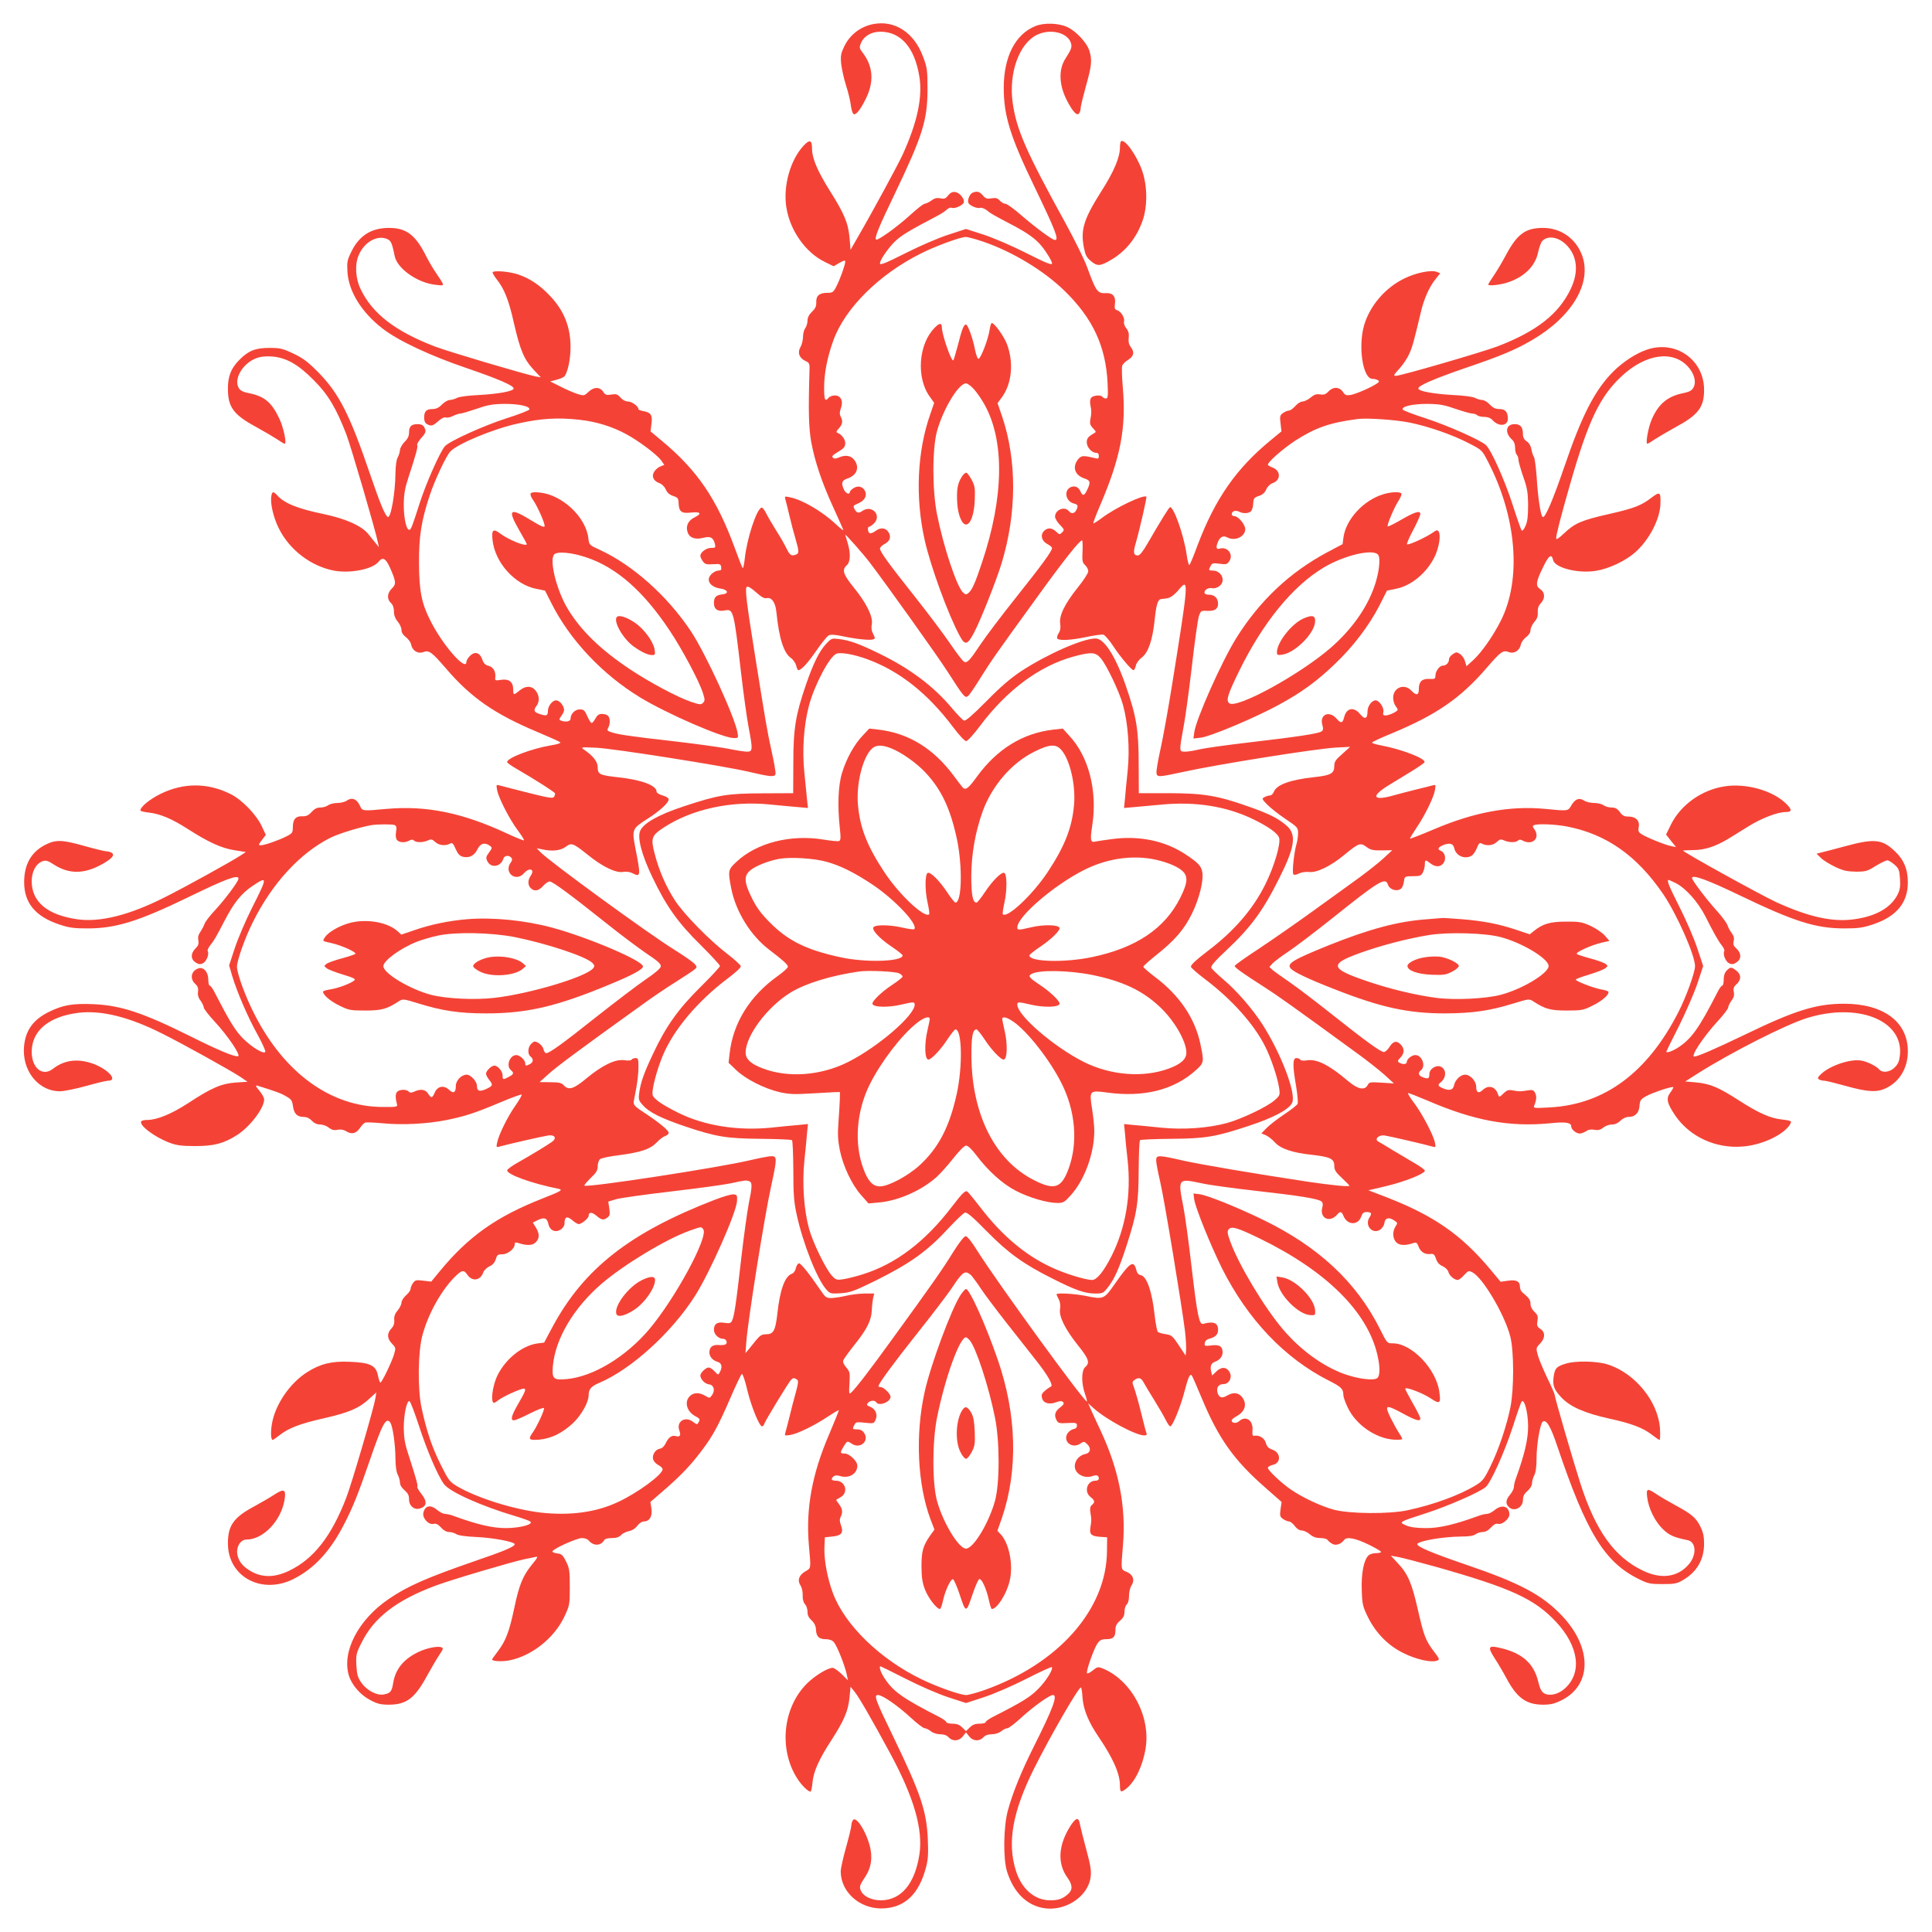 <?xml version="1.0" standalone="no"?>
<!DOCTYPE svg PUBLIC "-//W3C//DTD SVG 20010904//EN"
 "http://www.w3.org/TR/2001/REC-SVG-20010904/DTD/svg10.dtd">
<svg version="1.0" xmlns="http://www.w3.org/2000/svg"
 width="1280pt" height="1280pt" viewBox="0 0 1280 1280"
 preserveAspectRatio="xMidYMid meet">
<g transform="translate(0,1280) scale(0.1,-0.1)"
fill="#f44336" stroke="none">
<path d="M5783 12640 c-83 -17 -152 -70 -189 -146 -23 -48 -26 -63 -21 -117 4
-34 18 -98 32 -142 14 -44 28 -101 31 -126 3 -26 10 -52 15 -60 13 -21 45 15
85 96 56 113 49 213 -19 304 -24 31 -25 36 -13 65 19 47 69 76 130 76 135 -1
226 -106 257 -297 22 -137 -13 -302 -110 -516 -30 -66 -205 -389 -300 -552
l-46 -80 -6 75 c-9 102 -35 164 -131 316 -80 127 -118 215 -118 277 0 60 -15
65 -55 23 -89 -95 -138 -268 -115 -411 24 -152 127 -298 254 -360 l59 -29 38
22 c29 17 39 19 39 9 0 -21 -34 -117 -59 -165 -19 -38 -25 -42 -59 -42 -53 0
-76 -19 -74 -62 1 -27 -6 -42 -28 -63 -20 -19 -30 -39 -30 -59 0 -17 -7 -40
-15 -50 -8 -11 -15 -37 -15 -59 0 -21 -8 -52 -17 -67 -21 -36 -8 -72 34 -92
26 -12 28 -17 26 -68 -8 -261 -5 -371 11 -465 24 -131 70 -269 146 -435 34
-74 64 -142 67 -150 3 -8 -18 8 -48 36 -90 85 -224 164 -308 180 -32 7 -34 6
-27 -17 4 -13 16 -62 27 -109 11 -47 29 -115 40 -152 23 -80 24 -94 3 -102
-31 -12 -40 -6 -63 40 -12 26 -44 81 -71 123 -26 42 -56 93 -66 114 -10 20
-23 36 -28 34 -34 -9 -98 -207 -112 -340 -4 -38 -10 -64 -14 -60 -4 4 -28 67
-54 138 -118 320 -246 508 -477 701 l-79 66 6 49 c8 58 -3 76 -52 85 -19 3
-34 9 -34 13 0 19 -44 51 -69 51 -17 0 -36 10 -50 26 -20 23 -28 25 -61 20
-33 -5 -40 -3 -54 19 -22 33 -62 33 -98 -2 -26 -25 -29 -26 -70 -14 -24 8 -74
29 -113 49 l-70 35 42 11 c23 6 46 16 51 21 23 25 42 114 42 195 0 135 -44
244 -138 342 -65 68 -129 112 -207 139 -54 19 -158 29 -171 16 -3 -3 8 -23 24
-44 53 -66 82 -138 117 -294 41 -179 67 -241 131 -309 l47 -50 -34 6 c-72 14
-584 166 -667 198 -265 102 -416 219 -493 381 -34 70 -39 162 -13 223 34 84
117 134 182 111 32 -11 38 -23 57 -116 17 -83 152 -178 272 -190 63 -7 63 -13
3 77 -21 30 -50 80 -65 110 -72 144 -132 190 -248 190 -116 0 -196 -50 -248
-155 -29 -59 -31 -71 -27 -137 8 -130 95 -269 233 -375 104 -81 318 -181 560
-263 210 -72 312 -116 308 -135 -3 -17 -103 -35 -228 -42 -70 -3 -131 -11
-147 -19 -15 -8 -37 -14 -48 -14 -12 0 -35 -13 -52 -30 -20 -21 -39 -30 -62
-30 -41 0 -56 -15 -56 -57 0 -22 6 -36 19 -43 29 -15 37 -13 75 20 20 18 40
28 50 24 8 -3 30 1 47 10 18 9 40 16 49 16 9 0 56 14 106 31 74 26 105 32 184
33 97 1 174 -16 167 -37 -2 -6 -71 -33 -153 -59 -155 -50 -376 -151 -406 -184
-33 -37 -127 -250 -168 -379 -51 -159 -57 -175 -69 -175 -19 0 -36 77 -36 165
1 73 7 108 32 185 52 159 63 202 57 211 -3 5 8 25 25 45 34 38 36 46 21 75 -7
13 -21 19 -43 19 -42 0 -57 -15 -57 -56 0 -23 -9 -42 -30 -62 -16 -17 -30 -41
-30 -54 -1 -13 -7 -34 -15 -48 -9 -16 -14 -55 -15 -105 -1 -131 -31 -302 -51
-290 -19 12 -52 92 -119 289 -133 389 -203 528 -340 668 -69 70 -101 94 -165
125 -72 34 -88 38 -160 38 -93 0 -138 -18 -198 -78 -56 -56 -77 -108 -77 -192
0 -125 38 -174 196 -259 49 -27 108 -62 131 -77 23 -16 45 -29 49 -29 15 0 -7
106 -34 164 -52 110 -98 150 -202 171 -41 8 -58 17 -69 36 -33 59 27 161 115
195 32 12 62 15 108 12 93 -8 172 -52 276 -158 94 -94 148 -185 215 -359 31
-82 193 -635 209 -716 l6 -30 -20 25 c-11 14 -34 42 -50 62 -45 55 -151 102
-295 132 -173 36 -261 71 -309 125 -25 27 -33 26 -38 -4 -9 -46 12 -140 48
-213 70 -144 214 -254 369 -283 106 -19 251 9 292 58 29 36 49 25 79 -43 38
-87 40 -105 10 -133 -31 -30 -34 -71 -6 -96 13 -12 20 -31 20 -56 0 -25 8 -47
25 -67 14 -17 25 -41 25 -56 0 -16 10 -33 29 -47 16 -12 32 -34 35 -50 8 -40
45 -63 81 -49 37 14 55 1 149 -108 166 -194 322 -302 605 -421 79 -33 148 -64
153 -69 5 -5 -20 -14 -61 -20 -130 -22 -291 -83 -291 -111 0 -5 28 -25 63 -45
121 -70 251 -153 254 -162 1 -5 -1 -15 -6 -23 -8 -12 -35 -8 -173 27 -90 23
-174 44 -187 48 -23 7 -24 5 -18 -28 8 -51 83 -197 138 -270 26 -35 44 -64 40
-66 -4 -1 -54 19 -112 46 -294 137 -532 186 -796 163 -168 -15 -161 -16 -180
24 -20 42 -52 54 -85 31 -12 -9 -41 -16 -63 -16 -23 0 -50 -7 -61 -15 -10 -8
-34 -15 -51 -15 -24 0 -40 -9 -59 -30 -21 -23 -35 -29 -62 -28 -43 2 -62 -21
-62 -74 0 -34 -4 -40 -42 -59 -53 -27 -145 -59 -170 -59 -17 0 -17 3 7 34 l26
35 -26 56 c-38 80 -133 178 -209 215 -151 75 -311 75 -463 0 -71 -35 -133 -86
-133 -109 0 -5 24 -11 52 -14 77 -8 154 -40 260 -108 139 -89 226 -129 312
-142 l75 -12 -34 -22 c-62 -41 -377 -215 -506 -279 -231 -117 -425 -165 -573
-145 -201 28 -306 115 -306 253 0 64 29 117 72 132 22 8 35 4 75 -22 100 -64
199 -64 317 1 68 38 89 62 66 77 -8 5 -24 10 -36 10 -11 0 -76 16 -144 35
-149 42 -189 43 -258 9 -94 -47 -142 -130 -142 -248 0 -138 74 -228 233 -281
66 -22 97 -26 188 -26 187 0 339 48 669 208 246 120 330 151 330 122 0 -19
-90 -139 -156 -210 -34 -36 -65 -77 -69 -90 -4 -13 -17 -37 -27 -52 -14 -20
-18 -37 -14 -57 4 -23 0 -35 -19 -54 -33 -33 -32 -71 0 -92 20 -13 31 -15 49
-6 24 11 44 62 32 81 -3 5 4 21 16 37 26 32 37 51 97 166 61 118 111 179 182
227 103 69 103 63 1 -139 -43 -85 -95 -207 -116 -270 l-38 -116 21 -72 c32
-105 101 -267 166 -384 31 -56 54 -108 53 -115 -5 -22 -87 26 -148 87 -52 52
-90 115 -188 305 -12 25 -27 45 -32 45 -6 0 -10 18 -10 40 0 49 -30 84 -63 75
-50 -15 -62 -68 -24 -103 18 -17 22 -30 19 -53 -3 -21 2 -40 17 -59 11 -16 21
-36 21 -45 0 -8 32 -50 72 -93 90 -97 176 -226 155 -230 -23 -5 -133 41 -311
130 -317 158 -464 207 -646 215 -138 6 -204 -5 -300 -53 -110 -55 -161 -136
-162 -256 0 -148 106 -268 238 -268 28 0 106 16 174 35 68 19 134 35 146 35
67 0 4 73 -95 111 -102 38 -193 28 -270 -32 -69 -54 -141 4 -141 113 1 140
113 233 310 258 151 18 334 -27 551 -136 135 -67 454 -244 522 -289 l47 -32
-78 -5 c-95 -7 -161 -35 -316 -137 -111 -72 -206 -111 -271 -111 -19 0 -36 -4
-39 -9 -17 -26 90 -106 190 -143 47 -17 81 -21 169 -21 123 0 188 17 277 74
85 55 178 177 178 235 0 11 -14 37 -32 58 -25 30 -27 37 -12 33 122 -38 155
-50 189 -70 35 -20 41 -28 46 -66 7 -50 28 -71 72 -71 19 0 38 -9 53 -25 15
-16 34 -25 54 -25 18 0 44 -9 58 -21 20 -15 35 -19 59 -14 22 4 41 0 57 -10
35 -23 67 -15 91 22 11 17 27 33 36 36 9 2 61 0 115 -5 130 -13 297 -4 425 22
125 26 181 44 355 117 74 31 137 54 140 51 3 -3 -15 -35 -40 -71 -52 -73 -112
-195 -122 -246 -7 -32 -6 -34 17 -27 49 14 285 68 320 73 45 7 60 -18 26 -42
-32 -23 -141 -89 -224 -136 -40 -22 -73 -46 -73 -53 0 -28 165 -87 339 -122
34 -7 20 -15 -104 -64 -306 -120 -492 -252 -682 -483 l-56 -68 -52 6 c-47 6
-54 5 -69 -16 -9 -13 -16 -30 -16 -39 0 -9 -13 -27 -30 -42 -16 -14 -30 -36
-30 -48 0 -12 -12 -36 -26 -53 -18 -21 -24 -39 -22 -63 2 -23 -4 -40 -20 -57
-29 -31 -28 -65 5 -99 25 -26 26 -29 14 -70 -16 -53 -81 -188 -91 -188 -3 0
-11 21 -16 47 -13 67 -52 86 -191 91 -115 5 -192 -14 -278 -69 -116 -73 -214
-218 -234 -346 -9 -56 -6 -103 6 -103 3 0 22 14 43 30 62 49 138 78 298 114
166 38 231 66 299 129 l46 42 -6 -40 c-11 -66 -156 -563 -193 -658 -98 -255
-216 -406 -379 -484 -95 -45 -176 -46 -251 -4 -53 31 -79 61 -90 105 -13 52
17 106 59 106 112 0 232 127 253 268 10 65 -5 71 -68 30 -29 -19 -86 -52 -126
-74 -144 -76 -182 -129 -182 -250 0 -219 221 -340 431 -237 139 69 246 184
338 363 60 116 94 202 172 428 82 239 107 285 134 248 17 -22 35 -149 35 -244
1 -48 6 -86 15 -102 8 -14 14 -37 15 -52 0 -17 11 -35 30 -51 23 -20 30 -34
30 -61 0 -43 35 -72 72 -60 47 14 50 47 8 99 -16 20 -28 41 -25 45 5 8 -8 54
-58 210 -25 75 -31 113 -32 180 0 88 20 183 38 177 6 -2 34 -76 63 -164 52
-160 122 -325 165 -385 36 -51 247 -146 474 -213 50 -15 94 -31 99 -36 20 -19
-67 -42 -159 -43 -88 -1 -192 23 -348 80 -20 8 -47 14 -58 14 -12 0 -34 11
-51 25 -45 38 -81 32 -93 -17 -9 -35 35 -83 68 -74 16 4 29 -3 49 -24 16 -19
37 -30 53 -30 14 0 36 -6 48 -14 14 -9 64 -16 132 -19 113 -5 255 -32 255 -48
0 -16 -72 -46 -271 -114 -309 -107 -440 -164 -561 -247 -203 -137 -314 -349
-267 -508 19 -63 78 -131 143 -164 47 -25 70 -30 124 -30 117 1 172 43 256
200 27 49 62 108 78 132 24 35 27 43 13 48 -24 10 -96 -4 -151 -30 -98 -46
-154 -113 -169 -206 -9 -56 -18 -68 -61 -76 -47 -9 -114 26 -150 78 -24 34
-29 53 -33 115 -3 69 -1 80 34 149 82 167 232 282 489 378 100 38 499 156 591
176 28 5 60 12 73 15 19 5 15 -4 -27 -55 -59 -74 -82 -132 -115 -289 -32 -151
-56 -213 -106 -279 -22 -29 -40 -54 -40 -56 0 -13 68 -16 117 -6 147 30 294
147 361 287 36 77 37 80 37 198 0 108 -2 125 -25 170 -21 43 -30 50 -57 53
-18 2 -33 8 -33 13 0 16 161 89 196 89 17 0 37 -7 44 -16 32 -38 80 -37 103 2
5 9 25 14 51 14 30 0 48 6 61 20 10 11 33 22 52 26 21 4 42 17 55 35 12 16 31
29 43 29 38 0 58 33 51 84 l-7 45 104 90 c105 92 170 161 244 261 68 91 103
157 178 329 39 91 75 166 80 168 6 2 22 -46 36 -107 27 -111 80 -240 98 -240
5 0 12 8 15 18 6 19 157 268 176 289 13 15 20 16 39 4 12 -8 11 -21 -7 -88
-12 -43 -31 -114 -41 -158 -11 -44 -23 -91 -27 -104 -7 -23 -6 -24 32 -18 49
8 163 64 251 123 36 24 68 43 70 41 2 -2 -27 -73 -63 -158 -114 -264 -156
-494 -135 -736 14 -159 16 -151 -24 -174 -42 -25 -54 -60 -31 -94 9 -13 15
-42 14 -64 -1 -26 5 -48 15 -59 10 -10 17 -33 17 -51 0 -22 8 -40 28 -57 18
-18 27 -37 28 -60 2 -46 19 -64 64 -64 24 0 43 -7 54 -19 20 -22 71 -148 85
-211 l9 -43 -42 42 c-23 22 -50 41 -59 41 -34 0 -117 -51 -171 -104 -160 -160
-188 -435 -64 -629 28 -44 71 -87 88 -87 4 0 10 27 13 60 6 72 43 155 126 282
83 129 110 192 119 279 l7 74 29 -36 c29 -37 109 -175 233 -404 158 -292 220
-506 194 -673 -30 -193 -121 -301 -254 -302 -60 0 -113 24 -131 59 -15 29 -12
39 26 96 35 52 47 110 37 174 -16 103 -96 238 -119 201 -5 -8 -10 -24 -10 -36
0 -11 -16 -76 -35 -144 -19 -68 -35 -139 -35 -158 0 -135 122 -246 269 -246
152 1 250 92 297 276 13 48 15 92 11 183 -8 186 -47 302 -227 675 -122 251
-132 280 -103 280 29 0 128 -68 216 -149 42 -39 84 -71 93 -71 9 0 27 -9 41
-20 15 -12 41 -20 63 -20 24 0 43 -7 55 -20 26 -29 69 -26 94 6 l21 27 21 -27
c25 -32 68 -35 94 -6 12 13 31 20 55 20 22 0 48 8 63 20 14 11 32 20 41 20 9
0 51 32 93 71 83 75 186 149 209 149 33 0 1 -87 -125 -338 -84 -167 -142 -310
-173 -425 -30 -107 -33 -321 -6 -407 42 -133 123 -217 233 -240 146 -30 305
72 321 206 5 40 -1 78 -29 180 -19 71 -38 146 -42 167 -8 50 -26 47 -63 -10
-80 -126 -88 -246 -22 -340 36 -49 38 -82 8 -110 -37 -33 -64 -43 -120 -43
-104 0 -190 75 -228 198 -58 186 -21 391 122 677 110 219 292 534 309 535 4 0
9 -31 11 -69 6 -78 40 -161 107 -259 97 -143 141 -244 141 -322 0 -45 7 -48
42 -20 59 46 110 153 128 267 35 215 -99 459 -292 532 -23 9 -32 6 -58 -16
-17 -14 -34 -22 -38 -19 -9 10 45 163 69 198 16 22 28 28 58 28 46 0 61 14 61
60 0 27 7 42 30 62 23 20 30 35 30 61 0 19 7 40 15 47 9 8 15 30 15 57 0 24 7
55 16 68 24 36 11 73 -31 91 -40 16 -39 8 -25 178 21 252 -26 494 -145 751
-21 44 -48 104 -62 134 l-24 54 38 -34 c82 -74 278 -179 334 -179 16 0 19 4
14 17 -4 10 -20 72 -36 138 -16 66 -37 138 -45 160 -14 36 -14 40 2 52 28 20
44 16 62 -18 9 -17 41 -70 71 -118 29 -47 63 -105 74 -128 12 -24 25 -43 30
-43 15 0 66 123 93 225 25 97 37 125 49 113 4 -3 33 -70 66 -149 111 -268 213
-412 422 -595 l108 -95 -7 -48 c-6 -43 -4 -50 17 -65 13 -9 31 -16 39 -16 9 0
26 -14 38 -30 14 -19 32 -30 47 -30 13 0 37 -11 53 -25 21 -18 42 -25 70 -25
24 0 44 -6 49 -14 4 -7 18 -18 31 -25 24 -13 57 -1 78 27 17 23 78 10 167 -34
42 -21 77 -41 77 -46 0 -4 -15 -8 -34 -8 -19 0 -42 -7 -50 -16 -31 -30 -48
-120 -44 -229 3 -94 6 -108 42 -181 52 -104 134 -188 236 -237 82 -41 181 -63
218 -50 22 8 22 9 -19 63 -54 72 -65 100 -105 274 -40 177 -66 238 -131 307
l-48 52 45 -8 c25 -4 140 -34 255 -66 497 -141 650 -211 794 -364 152 -163
175 -339 57 -443 -43 -38 -100 -51 -135 -31 -19 11 -28 30 -41 82 -28 112
-100 180 -231 214 -100 26 -108 17 -56 -64 24 -37 58 -95 76 -129 70 -132 131
-177 242 -178 52 0 77 6 122 28 205 100 207 349 5 562 -131 138 -280 217 -639
339 -219 75 -319 117 -319 134 0 21 169 50 291 51 50 0 82 5 95 15 10 8 32 15
47 15 18 0 38 11 55 30 20 21 33 28 49 24 25 -7 73 34 73 61 0 56 -49 71 -98
30 -17 -14 -39 -25 -51 -25 -11 0 -38 -6 -58 -14 -156 -57 -260 -81 -348 -80
-62 0 -102 6 -130 18 -50 22 -49 22 137 82 142 46 354 139 391 172 35 30 125
232 179 397 28 88 55 164 59 169 18 21 42 -69 43 -159 1 -88 -23 -190 -80
-348 -8 -20 -14 -47 -14 -58 0 -12 -11 -34 -25 -51 -29 -34 -32 -60 -9 -82 34
-35 94 -5 94 47 0 24 8 40 30 59 18 16 30 36 30 51 0 14 7 38 15 53 10 19 15
58 15 111 0 94 24 233 42 245 24 15 53 -36 97 -168 193 -571 312 -765 541
-877 58 -29 74 -32 155 -32 80 0 95 3 136 27 92 54 138 135 139 239 0 50 -6
77 -25 116 -29 58 -57 82 -170 143 -44 24 -99 56 -122 72 -60 40 -67 37 -60
-22 9 -75 53 -163 106 -213 43 -40 70 -52 162 -71 58 -12 61 -100 6 -162 -73
-84 -182 -98 -302 -40 -189 90 -313 263 -414 576 -47 146 -171 573 -171 589 0
6 -22 57 -50 114 -27 57 -55 124 -62 150 -12 45 -11 48 15 75 35 36 36 76 2
98 -21 14 -24 21 -19 53 5 30 1 40 -20 60 -16 15 -26 35 -26 53 0 26 -10 39
-54 76 -9 7 -16 23 -16 36 0 37 -23 49 -79 41 l-49 -7 -70 84 c-190 227 -373
354 -681 474 l-125 48 119 28 c122 29 255 82 255 102 0 6 -29 27 -63 47 -34
20 -100 59 -147 87 -47 29 -92 56 -100 60 -26 16 7 45 44 39 30 -4 266 -59
315 -73 23 -7 24 -5 18 25 -10 51 -84 191 -137 262 -27 35 -45 65 -41 67 4 1
61 -21 127 -49 310 -134 543 -177 813 -151 106 11 141 5 141 -22 0 -19 33 -46
56 -46 11 0 29 7 42 15 14 11 33 14 55 10 24 -5 39 -1 59 14 14 12 40 21 58
21 20 0 40 9 56 25 14 14 36 25 52 25 45 0 70 25 74 72 3 38 8 45 43 65 41 23
174 68 181 60 2 -2 -7 -18 -20 -36 -29 -39 -22 -70 33 -152 97 -141 269 -220
447 -205 119 9 253 69 305 134 10 13 17 28 14 32 -2 4 -29 10 -59 13 -77 8
-154 42 -286 127 -135 87 -190 110 -285 119 l-70 6 80 51 c221 140 581 323
723 368 337 106 639 -11 620 -239 -4 -44 -11 -62 -33 -85 -32 -34 -84 -41
-106 -14 -17 20 -76 50 -116 57 -70 14 -208 -32 -267 -88 -23 -21 -26 -29 -15
-36 8 -5 23 -9 35 -9 11 0 76 -16 144 -35 143 -40 206 -44 266 -14 90 43 144
134 144 244 0 195 -161 315 -423 315 -183 0 -325 -44 -657 -205 -198 -95 -313
-145 -335 -145 -26 0 59 129 154 233 39 42 71 84 71 93 0 8 10 28 21 44 16 20
20 37 16 58 -5 23 -1 35 19 52 31 30 31 63 -2 89 -33 26 -39 26 -64 1 -13 -13
-20 -33 -20 -60 0 -22 -4 -40 -10 -40 -5 0 -20 -20 -32 -45 -124 -242 -173
-310 -266 -369 -36 -22 -72 -34 -72 -23 0 2 37 78 83 168 45 90 100 217 122
281 l39 118 -39 117 c-21 65 -74 187 -117 272 -72 142 -87 181 -73 181 3 0 25
-10 48 -21 67 -35 147 -125 195 -219 56 -111 85 -163 111 -196 11 -14 18 -30
15 -35 -12 -19 8 -70 32 -81 18 -9 29 -7 49 6 33 22 33 60 0 91 -20 18 -24 29
-19 50 5 19 1 34 -13 53 -11 15 -24 39 -28 52 -4 14 -36 57 -70 95 -73 81
-165 203 -165 218 0 25 102 -12 310 -112 367 -177 510 -222 699 -222 90 0 122
4 188 26 157 52 233 143 233 279 0 89 -28 154 -92 212 -81 75 -134 79 -329 26
-63 -17 -130 -35 -149 -39 l-35 -9 28 -27 c15 -16 58 -42 95 -60 55 -26 80
-31 138 -32 64 0 76 3 131 38 34 20 68 37 77 37 9 0 30 -13 48 -29 28 -25 32
-35 36 -93 3 -51 0 -73 -16 -105 -45 -87 -142 -143 -285 -163 -143 -21 -302
14 -519 113 -102 47 -618 332 -618 342 0 1 30 2 68 3 76 0 148 24 233 75 30
19 92 57 139 86 85 52 188 91 240 91 43 0 44 15 5 54 -88 88 -266 139 -410
116 -151 -23 -291 -123 -355 -254 l-32 -65 33 -42 33 -41 -35 7 c-43 9 -167
60 -196 80 -18 12 -21 22 -16 46 8 41 -19 69 -67 69 -29 0 -41 6 -58 30 -17
23 -31 30 -55 30 -18 0 -42 7 -53 15 -10 8 -38 15 -62 15 -23 0 -54 7 -67 16
-32 21 -59 11 -84 -31 -23 -40 -20 -39 -176 -24 -232 22 -469 -22 -734 -135
-85 -36 -157 -64 -159 -62 -2 2 18 35 43 72 58 86 114 202 122 250 6 35 5 37
-18 30 -13 -4 -60 -15 -104 -26 -44 -11 -115 -29 -157 -41 -133 -37 -147 -5
-30 67 42 26 113 69 157 96 44 27 81 53 83 58 9 24 -149 85 -285 111 -35 6
-63 15 -63 19 0 4 57 31 128 60 299 124 460 235 634 438 92 106 106 116 144
102 35 -14 72 10 80 49 3 16 19 38 35 50 18 13 29 31 29 46 0 13 11 37 25 54
19 21 25 39 23 65 -1 25 4 42 20 59 30 32 29 72 -4 94 -32 21 -29 48 22 151
36 74 54 85 64 41 12 -51 164 -90 283 -71 85 13 197 66 261 123 93 82 165 222
167 323 2 77 -4 81 -59 39 -68 -52 -113 -70 -279 -108 -183 -41 -229 -61 -298
-126 -39 -37 -55 -47 -55 -35 0 23 30 141 90 350 122 427 198 587 343 723 160
149 340 175 441 63 42 -46 56 -102 35 -139 -11 -19 -28 -28 -69 -36 -102 -21
-162 -71 -206 -172 -24 -53 -43 -163 -30 -163 4 0 26 13 49 29 23 15 82 50
131 77 157 84 196 134 196 251 0 199 -187 331 -377 267 -73 -24 -160 -81 -225
-146 -121 -121 -208 -290 -323 -628 -78 -227 -129 -345 -144 -335 -14 8 -32
128 -40 262 -5 67 -13 128 -18 135 -6 7 -13 30 -17 51 -4 23 -16 43 -31 53
-17 11 -25 26 -25 46 0 48 -16 68 -55 68 -59 0 -68 -57 -17 -103 13 -12 20
-31 20 -54 0 -19 5 -40 11 -46 6 -6 11 -21 11 -32 0 -12 14 -61 31 -111 27
-76 32 -104 33 -189 0 -75 -4 -110 -17 -139 -10 -23 -21 -36 -26 -30 -4 5 -31
81 -59 169 -52 162 -143 366 -178 397 -39 34 -255 130 -400 177 -81 26 -149
52 -151 58 -7 21 70 38 167 37 79 -1 110 -7 184 -33 50 -17 99 -31 111 -31 11
0 26 -5 32 -11 6 -6 27 -11 46 -11 23 0 42 -7 54 -20 42 -47 103 -42 103 8 0
44 -17 64 -56 64 -27 0 -43 8 -64 30 -15 17 -38 30 -50 30 -11 0 -33 6 -48 14
-16 8 -77 16 -147 19 -125 7 -225 25 -228 42 -4 19 98 63 306 135 242 82 341
124 451 189 265 156 395 380 327 561 -42 111 -141 180 -258 180 -117 0 -171
-40 -247 -182 -21 -40 -56 -99 -77 -130 -22 -32 -39 -60 -39 -63 0 -11 68 -4
120 11 113 34 191 108 210 201 7 32 19 66 27 75 35 39 103 30 156 -20 77 -73
89 -181 33 -297 -79 -166 -227 -281 -485 -380 -104 -39 -640 -195 -673 -195
-18 0 -15 6 22 46 23 25 53 69 66 98 22 48 31 83 78 280 20 85 55 165 97 217
l31 39 -24 9 c-37 14 -137 -6 -214 -44 -125 -61 -225 -176 -265 -305 -43 -141
-11 -360 54 -360 12 0 28 -4 36 -9 11 -7 9 -12 -10 -24 -41 -27 -137 -68 -172
-74 -28 -4 -36 -1 -50 21 -23 34 -65 35 -96 2 -18 -19 -30 -23 -55 -19 -25 4
-39 -1 -63 -21 -17 -14 -41 -26 -53 -26 -12 0 -34 -13 -48 -30 -15 -16 -33
-30 -42 -30 -9 0 -26 -7 -39 -16 -21 -15 -23 -22 -17 -69 l6 -53 -68 -56
c-230 -188 -370 -388 -487 -696 -25 -69 -50 -129 -55 -133 -4 -5 -13 28 -19
74 -19 126 -84 310 -109 309 -7 -1 -56 -80 -150 -242 -30 -52 -51 -78 -63 -78
-29 0 -33 19 -15 79 29 102 75 305 71 310 -17 17 -205 -73 -294 -140 -29 -22
-55 -38 -57 -36 -3 2 18 57 46 122 134 314 172 509 149 777 -6 71 -8 136 -4
145 3 10 20 27 38 38 39 25 45 49 20 84 -14 18 -18 37 -15 63 3 27 -1 44 -16
63 -12 14 -18 34 -15 45 6 24 -19 66 -46 75 -16 5 -18 12 -14 44 6 47 -15 72
-61 69 -54 -3 -65 11 -122 168 -18 51 -84 185 -145 296 -260 472 -325 619
-350 799 -27 199 45 395 165 450 87 40 197 13 220 -53 10 -28 6 -42 -35 -106
-48 -74 -43 -179 13 -284 38 -72 65 -99 78 -78 6 8 10 24 10 36 0 11 16 76 35
145 38 134 41 171 23 231 -16 54 -87 130 -145 158 -59 28 -159 31 -216 6 -132
-55 -207 -204 -207 -409 0 -181 43 -322 200 -647 144 -299 168 -360 139 -360
-17 0 -128 82 -224 165 -47 41 -94 75 -104 75 -10 0 -26 9 -37 21 -15 16 -26
20 -55 15 -30 -5 -39 -2 -57 19 -22 26 -38 30 -67 19 -20 -8 -37 -48 -29 -68
7 -18 59 -40 78 -33 8 3 27 -4 42 -15 28 -23 44 -32 166 -96 107 -56 161 -95
201 -145 31 -38 67 -98 67 -112 0 -14 -37 1 -180 73 -85 43 -208 96 -272 117
l-118 38 -117 -38 c-65 -21 -188 -74 -273 -117 -143 -72 -180 -87 -180 -73 0
22 52 98 95 141 47 46 88 70 294 179 21 11 45 28 55 37 9 9 23 15 31 11 21 -7
72 15 80 35 8 23 -27 66 -57 70 -18 2 -32 -5 -46 -22 -16 -22 -25 -25 -52 -20
-23 5 -39 1 -60 -15 -16 -11 -36 -21 -44 -21 -8 0 -50 -33 -94 -73 -86 -79
-218 -174 -228 -164 -11 11 17 81 126 307 183 382 214 483 215 685 0 130 -2
146 -29 218 -59 161 -188 246 -333 217z m731 -1441 c195 -67 402 -192 539
-326 187 -182 273 -367 285 -610 4 -89 2 -103 -11 -103 -9 0 -19 5 -22 10 -9
15 -61 12 -75 -5 -8 -9 -10 -27 -6 -47 8 -41 8 -55 0 -96 -5 -26 -2 -38 16
-58 13 -13 22 -25 19 -27 -2 -2 -16 -11 -31 -20 -20 -13 -28 -26 -28 -47 0
-33 33 -70 62 -70 12 0 18 -7 18 -21 0 -18 -4 -20 -27 -14 -78 19 -89 18 -112
-10 -38 -50 -20 -104 44 -125 39 -13 42 -24 18 -75 -20 -41 -29 -44 -45 -10
-13 30 -40 40 -67 26 -45 -24 -29 -94 24 -107 27 -7 30 -15 15 -45 -13 -23
-33 -25 -50 -4 -28 33 -90 7 -90 -38 0 -11 14 -36 32 -54 30 -31 31 -34 15
-50 -16 -16 -18 -16 -40 5 -29 27 -58 28 -82 2 -24 -26 -13 -66 25 -85 17 -9
30 -20 30 -26 0 -20 -68 -113 -240 -329 -94 -118 -200 -258 -235 -311 -71
-106 -86 -122 -107 -114 -8 3 -49 56 -91 118 -42 62 -147 202 -235 313 -174
219 -232 299 -232 320 0 7 13 20 29 29 38 19 47 49 27 80 -20 30 -54 32 -87 6
-13 -10 -30 -16 -36 -14 -14 5 -18 43 -5 43 5 0 18 9 30 20 58 54 -11 130 -76
84 -24 -17 -37 -13 -52 16 -9 17 -6 22 24 34 43 18 62 50 48 81 -15 32 -47 40
-77 21 -14 -9 -25 -21 -25 -26 0 -20 -27 -9 -38 15 -21 45 -15 62 23 75 63 21
82 75 44 124 -23 29 -60 34 -104 14 -19 -8 -29 -8 -37 0 -8 8 -2 16 23 31 50
30 59 39 59 66 0 25 -25 58 -51 67 -11 4 -9 11 9 30 24 27 28 49 11 79 -7 14
-7 29 2 54 18 48 0 85 -40 85 -16 0 -34 -7 -41 -15 -24 -29 -30 -15 -30 65 0
96 21 204 61 314 77 214 303 438 579 576 96 49 263 110 299 110 13 0 65 -14
115 -31z m-2676 -1180 c112 -12 219 -45 312 -96 82 -44 204 -136 231 -174 l20
-29 -25 -10 c-14 -5 -32 -20 -41 -34 -21 -31 -6 -63 34 -77 16 -6 34 -23 42
-42 10 -22 25 -35 49 -43 31 -10 35 -16 36 -48 2 -56 19 -69 81 -62 64 7 76
-6 26 -31 -44 -21 -62 -59 -47 -100 12 -37 52 -50 104 -36 47 12 65 2 76 -39
6 -26 4 -28 -25 -28 -32 0 -71 -29 -71 -53 0 -7 7 -23 16 -35 14 -20 23 -23
68 -20 46 3 51 1 54 -19 3 -17 -2 -23 -15 -23 -26 0 -59 -25 -66 -50 -8 -32
24 -62 74 -69 52 -7 62 -34 14 -39 -42 -5 -55 -19 -55 -58 0 -41 26 -58 74
-48 55 10 58 -2 106 -416 17 -146 40 -310 51 -365 27 -143 26 -155 -12 -155
-17 0 -74 9 -127 20 -54 10 -218 33 -367 50 -283 32 -371 45 -411 61 -21 7
-23 12 -14 28 14 26 13 64 -2 79 -7 7 -24 12 -40 12 -20 0 -31 -8 -43 -30 -9
-16 -20 -30 -25 -30 -5 0 -18 20 -29 45 -17 39 -24 45 -50 45 -32 0 -61 -30
-61 -62 0 -18 -32 -24 -64 -12 -13 5 -12 10 5 34 14 18 19 35 14 49 -8 27 -32
51 -51 51 -24 0 -54 -38 -54 -70 0 -33 -9 -36 -59 -19 -34 12 -38 24 -16 53
21 28 19 69 -6 100 -26 34 -68 34 -107 1 -39 -32 -42 -32 -42 8 0 49 -28 71
-80 63 -36 -6 -41 -4 -39 11 6 40 -11 72 -42 81 -24 6 -34 16 -43 41 -16 48
-50 58 -82 26 -13 -13 -24 -31 -24 -40 0 -68 -158 111 -239 274 -58 114 -74
195 -75 381 -1 178 16 282 71 448 33 100 108 260 136 290 48 52 284 150 448
186 153 34 263 41 407 25z m5503 -19 c125 -26 282 -80 391 -137 86 -44 87 -45
126 -121 190 -365 224 -779 86 -1053 -50 -100 -126 -209 -182 -261 l-46 -42
-10 33 c-5 18 -20 40 -33 48 -21 14 -25 14 -48 -1 -14 -9 -25 -24 -25 -34 0
-23 -19 -42 -41 -42 -22 0 -49 -37 -49 -67 0 -20 -5 -23 -41 -21 -49 2 -69
-18 -69 -69 0 -40 -17 -43 -50 -8 -46 49 -120 20 -120 -48 0 -18 7 -42 15 -53
8 -10 15 -22 15 -26 0 -11 -56 -38 -80 -38 -16 0 -19 5 -15 23 7 26 -27 77
-51 77 -26 0 -54 -39 -54 -74 0 -49 -18 -55 -49 -17 -42 51 -91 41 -106 -22
-10 -40 -21 -41 -51 -7 -49 55 -113 25 -93 -43 7 -25 6 -35 -6 -43 -19 -14
-155 -35 -490 -74 -137 -16 -279 -36 -315 -44 -36 -9 -80 -16 -97 -16 -30 0
-33 3 -33 28 0 16 9 71 19 123 11 52 36 232 56 402 19 169 41 324 48 345 12
35 15 37 51 35 52 -3 76 11 76 47 0 37 -23 60 -61 60 -19 0 -29 5 -29 15 0 18
28 34 51 28 11 -3 30 2 44 11 50 33 21 106 -42 106 -26 0 -27 3 -12 31 9 18
17 20 59 14 44 -6 50 -4 65 18 29 45 -14 98 -65 82 -23 -7 -26 10 -9 49 14 30
34 39 59 26 51 -28 120 4 120 54 0 31 -46 86 -71 86 -23 0 -25 25 -3 34 8 3
24 1 34 -4 27 -15 66 -12 80 5 6 8 13 31 13 51 2 32 6 38 37 48 24 8 39 21 49
43 8 19 26 36 42 42 56 19 56 83 -1 104 -16 6 -30 14 -30 18 0 19 100 106 182
160 135 86 225 118 413 143 60 8 253 -5 346 -24z m-3580 -925 c117 -154 451
-622 517 -725 107 -167 116 -178 136 -161 9 7 46 61 82 120 75 119 102 158
369 526 175 243 287 385 304 385 3 0 5 -33 3 -73 -3 -63 -1 -74 17 -91 12 -11
21 -29 21 -41 0 -12 -31 -60 -69 -107 -88 -110 -125 -187 -117 -240 4 -27 1
-46 -10 -63 -9 -13 -13 -29 -9 -35 10 -16 91 -12 194 10 52 11 103 18 112 15
10 -4 40 -38 66 -78 49 -74 120 -157 133 -157 5 0 11 13 15 29 3 17 21 41 40
55 43 33 71 116 85 249 10 100 21 136 43 138 7 1 22 3 33 4 28 3 54 22 88 63
63 74 61 46 -49 -637 -25 -156 -59 -346 -76 -422 -17 -76 -29 -148 -27 -161 4
-28 15 -27 173 7 225 50 885 155 1015 162 l95 5 -52 -47 c-44 -38 -53 -52 -53
-79 0 -51 -23 -63 -135 -75 -156 -17 -247 -50 -265 -96 -5 -14 -17 -25 -25
-25 -9 0 -26 -5 -37 -11 -19 -10 -19 -12 18 -50 22 -22 76 -65 121 -95 79 -53
83 -58 83 -92 0 -21 -4 -53 -10 -72 -17 -58 -31 -193 -21 -203 5 -5 21 -3 37
6 17 8 45 12 66 10 51 -7 143 38 233 112 97 80 108 84 148 54 27 -20 43 -24
101 -23 l70 1 -55 -51 c-30 -28 -102 -85 -159 -127 -58 -42 -197 -143 -310
-224 -113 -82 -276 -195 -362 -252 -87 -57 -158 -107 -158 -113 0 -10 59 -52
197 -140 83 -53 178 -120 618 -441 66 -48 147 -112 180 -142 l60 -55 -81 5
c-76 5 -83 4 -93 -16 -20 -37 -65 -28 -130 27 -123 105 -207 148 -272 137 -22
-4 -40 -2 -44 4 -3 6 -15 11 -26 11 -25 0 -26 -48 -2 -186 9 -55 14 -108 10
-117 -3 -8 -43 -40 -89 -70 -46 -31 -98 -71 -117 -91 l-34 -35 29 -12 c16 -7
43 -28 59 -46 39 -44 117 -70 247 -84 122 -14 148 -26 148 -73 0 -27 9 -42 50
-80 28 -26 50 -49 50 -52 0 -8 -121 4 -270 26 -364 55 -709 114 -828 140 -171
39 -182 39 -182 1 0 -16 12 -78 26 -138 27 -113 145 -829 165 -993 6 -52 9
-110 7 -128 l-3 -33 -45 68 c-42 63 -48 68 -88 74 -23 3 -46 10 -51 15 -5 5
-15 54 -21 109 -17 159 -53 261 -93 267 -14 2 -24 14 -29 35 -17 67 -41 51
-142 -93 -71 -102 -75 -104 -192 -80 -73 15 -194 22 -194 11 0 -4 7 -19 15
-34 9 -18 12 -42 8 -65 -8 -49 35 -135 122 -243 69 -86 77 -113 45 -140 -26
-23 -27 -107 -1 -180 10 -29 15 -50 11 -48 -36 22 -594 791 -721 992 -39 63
-70 103 -81 103 -10 0 -42 -40 -84 -107 -71 -115 -135 -206 -394 -563 -156
-216 -256 -346 -284 -369 -11 -9 -12 3 -8 64 4 69 3 76 -21 105 -17 19 -24 37
-20 48 4 9 35 53 70 97 87 108 116 166 119 235 1 30 6 67 9 82 l7 28 -63 0
c-35 0 -91 -7 -124 -15 -33 -8 -77 -14 -97 -15 -33 0 -40 5 -69 48 -75 110
-132 182 -145 182 -8 0 -17 -14 -21 -31 -4 -19 -14 -34 -29 -39 -45 -18 -77
-107 -94 -265 -13 -113 -26 -135 -76 -135 -26 0 -39 -8 -63 -37 -17 -21 -40
-49 -51 -63 l-21 -25 6 80 c12 149 120 828 165 1031 39 179 39 194 1 194 -16
0 -78 -12 -138 -26 -215 -51 -1086 -184 -1101 -169 -3 3 16 25 41 50 38 36 47
51 47 79 0 18 7 39 15 46 8 7 63 19 123 26 149 20 209 40 252 84 19 21 45 40
58 44 12 4 22 13 22 21 0 16 -59 65 -157 130 -68 44 -78 55 -74 79 1 4 8 43
16 85 8 42 15 104 15 139 0 55 -2 62 -19 62 -11 0 -23 -5 -26 -10 -4 -7 -24
-8 -50 -4 -58 8 -144 -33 -249 -120 -85 -71 -119 -82 -151 -46 -15 16 -31 20
-89 20 l-71 1 60 54 c53 48 213 167 620 459 60 44 159 111 220 149 60 38 118
76 128 85 16 15 16 17 -4 39 -12 12 -71 53 -130 90 -169 104 -835 590 -888
647 l-25 26 35 -7 c66 -15 122 -9 156 16 40 30 49 26 148 -53 96 -78 184 -120
231 -113 24 4 47 1 66 -9 53 -27 54 -18 17 170 -23 120 -21 126 79 190 81 51
142 107 142 129 0 10 -15 20 -40 27 -22 6 -40 17 -40 25 0 41 -97 78 -252 95
-126 14 -138 20 -138 66 0 37 -28 74 -90 117 -24 17 -23 18 80 13 115 -5 842
-120 1010 -159 144 -34 174 -37 178 -14 2 10 -10 80 -27 155 -30 138 -37 181
-110 637 -55 342 -66 434 -54 446 7 7 27 -4 61 -34 35 -32 57 -44 71 -40 33 8
59 -28 65 -94 18 -174 48 -269 97 -303 15 -11 30 -34 34 -50 4 -17 10 -30 14
-30 20 0 63 47 120 130 34 49 70 94 81 100 13 7 39 6 87 -4 92 -20 189 -30
208 -22 14 5 14 8 0 36 -11 20 -14 42 -9 65 9 49 -36 140 -119 242 -71 88 -81
117 -47 148 25 22 27 80 5 151 -8 27 -15 50 -15 51 0 8 123 -132 161 -182z
m-3147 -1741 c12 -5 15 -15 10 -45 -4 -25 -2 -44 6 -54 15 -18 53 -20 82 -4
14 8 23 8 31 0 14 -14 59 -14 92 1 22 10 28 8 48 -10 25 -23 66 -28 97 -12 16
9 22 4 39 -35 14 -32 27 -46 47 -51 42 -11 77 7 97 49 20 40 48 48 82 24 17
-13 17 -15 -5 -45 -20 -27 -22 -35 -12 -56 23 -50 90 -40 107 15 7 22 37 25
53 6 7 -8 6 -18 -4 -31 -49 -67 34 -133 88 -71 36 41 74 26 44 -17 -20 -29
-20 -62 0 -82 24 -24 53 -19 82 14 15 17 34 30 44 30 19 0 141 -90 378 -279
91 -73 209 -161 263 -198 77 -51 97 -70 95 -86 -2 -13 -38 -44 -100 -86 -53
-36 -196 -145 -318 -241 -239 -190 -327 -253 -344 -247 -6 2 -13 14 -16 28 -3
13 -18 30 -32 39 -24 13 -29 13 -47 -4 -24 -22 -28 -68 -6 -86 21 -17 19 -37
-4 -50 -26 -13 -31 -13 -31 5 0 21 -36 55 -59 55 -44 0 -70 -72 -36 -100 22
-18 19 -28 -15 -45 -38 -20 -40 -19 -40 10 0 28 -32 65 -55 65 -19 0 -55 -35
-55 -54 0 -7 9 -25 20 -39 28 -35 26 -41 -19 -62 -45 -20 -61 -14 -61 21 0 29
-41 74 -68 74 -35 0 -72 -38 -72 -75 0 -44 -16 -53 -45 -25 -34 32 -76 24 -94
-17 -17 -40 -24 -41 -45 -8 -18 28 -49 32 -91 13 -19 -9 -28 -9 -37 0 -17 17
-63 15 -78 -3 -11 -13 -11 -41 1 -85 3 -13 -12 -15 -96 -14 -342 1 -650 224
-848 612 -60 116 -117 272 -117 317 0 42 54 194 106 297 127 256 313 457 512
557 55 28 196 71 272 84 41 7 137 7 154 1z m7764 -9 c263 -50 467 -193 642
-450 91 -135 210 -404 210 -476 0 -41 -59 -205 -110 -304 -205 -402 -490 -613
-854 -632 -105 -6 -109 -5 -101 13 15 37 17 62 5 84 -10 19 -17 21 -48 16 -48
-8 -60 -8 -100 0 -28 5 -38 2 -62 -21 -27 -26 -28 -26 -35 -6 -16 52 -63 66
-101 30 -28 -26 -44 -18 -44 22 0 36 -39 79 -73 79 -31 0 -66 -34 -74 -71 -6
-32 -32 -38 -78 -17 -29 13 -31 21 -9 38 40 34 37 91 -6 105 -29 9 -70 -19
-70 -49 0 -32 -7 -36 -41 -24 -32 11 -37 29 -14 48 33 28 6 100 -38 100 -24 0
-57 -27 -57 -47 0 -15 -28 -17 -50 -3 -12 8 -11 13 8 33 28 29 28 61 1 88 -27
27 -49 21 -74 -18 -11 -18 -27 -32 -36 -33 -22 0 -122 73 -349 253 -102 81
-225 175 -275 209 -49 34 -100 70 -113 81 l-22 21 22 24 c13 13 59 48 103 77
44 29 177 130 295 224 305 244 349 271 365 221 8 -27 41 -43 71 -36 22 6 31
22 38 72 3 16 11 19 57 19 47 0 55 3 66 25 7 14 13 37 13 53 0 32 4 33 37 7
34 -27 69 -25 88 4 18 27 8 69 -19 79 -23 9 -20 22 9 35 47 21 73 15 80 -18
11 -50 68 -75 114 -50 10 5 26 28 35 50 14 35 19 39 35 30 32 -16 73 -12 98
12 20 18 26 20 48 10 33 -15 78 -15 92 -1 8 8 17 8 31 0 66 -35 119 17 77 76
-12 16 -12 22 -2 26 26 11 138 6 215 -8z m-5414 -2351 c21 -8 20 -35 -4 -152
-10 -54 -33 -218 -50 -367 -33 -292 -46 -380 -61 -407 -8 -15 -17 -17 -49 -12
-48 8 -70 -7 -70 -47 0 -29 31 -59 61 -59 21 0 32 -27 16 -37 -6 -4 -27 -6
-45 -4 -41 3 -62 -13 -62 -49 0 -29 22 -54 58 -64 24 -8 29 -35 11 -67 -10
-20 -11 -20 -34 5 -13 14 -31 26 -40 26 -18 0 -55 -35 -55 -53 0 -24 30 -56
58 -59 32 -4 42 -41 18 -73 -14 -19 -16 -19 -44 -2 -40 23 -77 22 -102 -3 -39
-39 -19 -105 41 -135 25 -13 28 -19 19 -35 -11 -20 -11 -20 -40 1 -52 39 -111
0 -89 -59 12 -30 3 -45 -22 -37 -26 9 -50 -7 -68 -46 -10 -21 -25 -35 -39 -37
-29 -4 -53 -41 -45 -70 3 -13 18 -29 34 -38 16 -8 29 -21 29 -28 0 -35 -164
-156 -295 -217 -146 -69 -320 -92 -515 -70 -182 22 -423 98 -553 175 -48 29
-56 39 -109 146 -57 115 -92 219 -125 373 -27 124 -24 374 6 482 38 140 123
293 212 383 49 49 62 51 85 17 31 -47 86 -40 105 13 5 15 24 34 42 42 22 10
35 26 42 48 8 28 13 32 43 32 36 0 82 37 82 66 0 12 5 15 23 9 57 -19 95 -17
116 4 26 26 27 57 1 99 l-20 32 34 17 c43 20 61 13 69 -26 9 -43 47 -60 82
-37 14 9 25 26 25 39 0 45 15 53 50 24 17 -15 37 -27 44 -27 19 0 66 39 66 55
0 26 21 26 51 1 35 -30 47 -32 74 -12 15 11 17 21 12 59 l-7 46 52 16 c28 8
191 31 362 51 171 20 349 44 396 54 99 21 103 22 124 14z m2994 -13 c48 -11
213 -34 367 -51 292 -33 408 -52 430 -70 9 -8 11 -20 6 -38 -21 -73 49 -107
99 -48 18 22 29 20 40 -8 24 -63 97 -67 118 -7 8 23 17 31 35 31 33 0 38 -9
20 -36 -34 -53 20 -114 71 -81 14 10 26 28 28 44 4 34 29 41 64 18 24 -16 25
-18 10 -40 -22 -34 -20 -81 5 -106 21 -21 60 -23 115 -4 18 5 23 1 32 -23 12
-35 42 -55 79 -50 21 3 27 -3 37 -32 8 -24 21 -39 44 -49 19 -9 35 -25 38 -38
7 -25 39 -53 62 -53 7 0 26 14 42 32 28 30 31 31 56 18 70 -38 214 -282 250
-425 25 -97 25 -346 1 -468 -25 -123 -78 -282 -133 -393 -39 -81 -52 -97 -93
-122 -106 -66 -282 -131 -456 -168 -121 -26 -383 -24 -488 4 -85 23 -207 80
-284 133 -62 42 -153 128 -153 144 0 7 14 15 30 19 59 11 58 82 -1 102 -25 9
-35 19 -42 43 -8 32 -42 54 -76 49 -13 -3 -15 5 -13 38 5 65 -45 98 -89 58
-18 -17 -49 -13 -49 5 0 6 13 17 29 26 60 31 76 83 40 129 -24 30 -58 34 -99
10 -34 -21 -55 -14 -64 21 -8 33 8 55 40 55 35 0 58 40 43 74 -19 40 -54 44
-89 11 l-29 -28 -7 27 c-8 32 0 55 23 63 33 11 53 36 53 63 0 40 -22 54 -76
46 -42 -5 -45 -4 -42 16 2 14 13 24 31 29 41 11 57 28 57 59 0 46 -30 58 -99
39 -26 -7 -39 58 -76 373 -19 167 -44 348 -55 403 -37 187 -36 189 118 156z
m-1521 -613 c11 -13 40 -52 63 -88 24 -36 100 -137 169 -225 69 -87 156 -198
193 -245 81 -102 119 -170 100 -177 -7 -3 -25 -15 -39 -27 -21 -18 -25 -28
-19 -49 8 -33 46 -45 94 -27 25 9 37 9 45 1 9 -9 4 -18 -21 -37 -33 -26 -40
-51 -21 -85 9 -18 19 -20 72 -17 56 3 62 1 62 -17 0 -13 -8 -21 -23 -23 -12
-2 -30 -15 -39 -28 -34 -53 29 -105 83 -69 24 16 27 16 45 -1 30 -27 25 -60
-10 -67 -58 -12 -90 -77 -57 -119 21 -28 65 -40 99 -29 32 12 47 7 47 -15 0
-8 -9 -14 -22 -14 -56 0 -78 -73 -33 -108 29 -23 31 -35 9 -53 -11 -9 -14 -23
-10 -48 4 -20 6 -43 6 -51 0 -8 -2 -31 -6 -51 -7 -44 6 -57 66 -61 l45 -3 -1
-90 c-2 -388 -322 -750 -817 -924 -49 -17 -101 -31 -116 -31 -40 0 -192 54
-297 105 -276 134 -508 361 -586 571 -37 99 -59 221 -56 301 l3 68 49 5 c61 6
76 25 58 74 -10 26 -10 41 -3 55 16 30 13 55 -10 85 -12 15 -20 28 -18 30 2 1
16 10 32 19 50 32 26 107 -35 107 -30 0 -36 11 -15 29 9 7 24 8 46 1 58 -16
111 16 111 70 0 30 -53 80 -84 80 -31 0 -32 5 -6 48 23 37 23 37 55 16 54 -35
115 18 81 71 -11 17 -25 25 -46 25 -33 0 -35 2 -19 31 9 18 17 19 69 13 57 -6
60 -6 71 20 16 34 -1 73 -37 86 -22 9 -24 13 -14 25 14 17 46 20 55 5 18 -29
95 1 95 36 0 20 -45 64 -65 64 -8 0 -15 3 -15 6 0 17 105 159 260 354 94 118
192 247 218 285 60 91 82 115 102 115 9 0 26 -10 37 -22z m-435 -2671 c90 -46
216 -101 281 -122 l117 -38 117 38 c65 21 192 76 282 122 90 46 167 81 169 78
13 -12 -38 -93 -90 -145 -53 -54 -107 -87 -304 -187 -24 -13 -44 -27 -44 -33
0 -5 -18 -10 -40 -10 -30 0 -47 -7 -65 -25 l-25 -24 -25 24 c-18 18 -35 25
-65 25 -22 0 -40 5 -40 10 0 6 -20 20 -44 33 -247 126 -311 171 -370 265 -23
36 -34 72 -22 72 2 0 78 -37 168 -83z"/>
<path d="M6192 10628 c-107 -108 -123 -331 -32 -456 l29 -41 -25 -73 c-88
-249 -101 -554 -38 -835 39 -175 156 -495 232 -635 35 -66 52 -62 95 20 44 83
146 341 182 457 102 335 103 683 4 977 l-30 87 31 42 c64 90 77 228 31 350
-20 52 -83 139 -100 139 -5 0 -11 -21 -15 -47 -8 -58 -57 -185 -72 -190 -7 -2
-16 22 -24 59 -14 75 -48 168 -60 168 -15 0 -27 -31 -53 -134 -14 -54 -28
-100 -31 -103 -12 -13 -76 171 -76 219 0 30 -17 29 -48 -4z m261 -407 c19 -21
51 -67 70 -102 134 -241 128 -614 -17 -1046 -46 -139 -66 -182 -91 -203 -14
-11 -19 -10 -36 6 -42 43 -127 298 -171 516 -32 161 -32 435 0 552 41 147 143
316 192 316 10 0 33 -17 53 -39z"/>
<path d="M6370 9638 c-27 -44 -33 -85 -28 -173 5 -76 31 -140 58 -140 30 0 54
66 58 160 3 79 1 96 -20 135 -13 24 -28 46 -35 48 -7 2 -22 -11 -33 -30z"/>
<path d="M3516 9531 c-4 -6 2 -25 14 -41 30 -42 82 -159 78 -176 -2 -10 -26 0
-83 35 -149 92 -166 79 -85 -62 28 -48 50 -89 50 -92 0 -20 -123 29 -177 71
-45 34 -57 24 -50 -42 15 -150 147 -297 289 -325 l59 -12 41 -81 c122 -244
337 -473 588 -626 181 -110 549 -270 623 -270 28 0 29 2 24 33 -17 103 -211
527 -311 677 -155 232 -382 435 -600 536 -73 33 -73 34 -78 78 -16 140 -173
288 -323 303 -34 4 -55 1 -59 -6z m372 -425 c198 -67 375 -223 547 -481 84
-125 195 -334 221 -413 15 -47 15 -55 2 -68 -13 -14 -22 -13 -79 6 -89 30
-273 128 -404 215 -194 129 -324 255 -411 397 -75 122 -126 324 -93 364 19 23
120 14 217 -20z"/>
<path d="M4085 8710 c-20 -33 45 -144 113 -193 55 -39 95 -57 124 -57 18 0 20
4 15 37 -9 53 -70 136 -130 177 -57 39 -110 55 -122 36z"/>
<path d="M9163 9525 c-130 -40 -245 -165 -262 -284 l-6 -46 -100 -53 c-251
-134 -451 -323 -606 -572 -96 -155 -265 -534 -277 -623 l-5 -40 50 6 c62 7
368 136 518 219 149 81 250 155 368 268 122 116 226 253 295 386 l51 101 59
12 c104 20 209 109 260 219 27 60 39 138 23 161 -7 11 -14 10 -39 -8 -44 -31
-162 -85 -170 -77 -3 4 15 47 41 95 26 49 47 96 47 106 0 25 -39 13 -133 -42
-43 -25 -80 -43 -83 -40 -7 7 43 126 72 170 13 21 22 42 19 47 -9 14 -72 11
-122 -5z m-33 -400 c19 -23 6 -126 -26 -215 -51 -143 -151 -283 -289 -403
-206 -178 -623 -406 -671 -366 -23 19 -10 58 66 214 157 320 355 563 560 685
135 81 326 126 360 85z"/>
<path d="M8633 8701 c-78 -36 -173 -158 -173 -222 0 -19 4 -21 37 -16 86 14
213 142 216 219 2 41 -20 46 -80 19z"/>
<path d="M5474 8535 c-46 -49 -84 -126 -134 -270 -69 -202 -84 -291 -84 -520
l-1 -200 -200 -1 c-235 -1 -295 -10 -524 -86 -167 -55 -265 -110 -289 -161
-21 -44 8 -158 79 -306 92 -194 172 -306 321 -452 70 -70 128 -132 128 -139 0
-6 -58 -69 -128 -138 -148 -146 -231 -263 -315 -443 -60 -126 -83 -191 -92
-260 -6 -42 -4 -50 24 -81 41 -47 121 -87 281 -141 205 -69 273 -80 502 -82
109 -1 201 -5 205 -9 5 -4 8 -94 9 -199 0 -158 4 -210 22 -293 42 -194 137
-433 199 -500 23 -25 28 -26 95 -22 62 5 87 14 222 80 238 118 351 199 496
357 47 50 93 94 103 97 13 4 50 -27 145 -124 143 -145 243 -217 437 -314 150
-76 214 -98 281 -98 49 0 54 3 82 38 45 57 75 124 125 277 69 213 80 280 81
502 1 105 4 195 9 199 4 4 96 8 205 9 230 2 293 12 519 87 161 53 264 108 284
152 28 61 -74 327 -198 521 -67 103 -171 223 -257 295 -41 35 -78 71 -81 79
-4 11 27 47 100 115 160 150 242 260 349 475 106 210 117 291 51 350 -56 49
-116 79 -249 126 -209 74 -298 89 -531 90 l-200 0 -1 195 c0 224 -15 315 -85
516 -67 194 -143 314 -200 314 -86 0 -323 -105 -494 -217 -72 -48 -137 -104
-231 -200 -91 -92 -137 -131 -147 -127 -9 3 -44 40 -79 81 -122 146 -279 264
-483 363 -138 67 -192 86 -264 96 -50 6 -52 6 -87 -31z m268 -101 c215 -78
402 -225 573 -452 39 -52 76 -92 86 -92 9 0 48 42 90 98 179 240 395 400 621
462 117 32 146 30 181 -11 40 -48 122 -220 147 -309 34 -125 46 -291 31 -438
-7 -70 -16 -154 -18 -186 l-6 -59 69 6 c38 3 122 11 187 17 217 20 420 -12
592 -94 109 -52 173 -98 180 -129 10 -40 -33 -187 -90 -302 -80 -164 -206
-311 -380 -443 -79 -60 -115 -93 -115 -107 0 -6 41 -42 92 -81 179 -135 327
-300 401 -449 39 -78 82 -206 92 -276 6 -44 5 -47 -31 -79 -49 -43 -217 -123
-314 -150 -124 -34 -291 -46 -438 -31 -70 7 -153 16 -186 18 l-59 6 6 -59 c2
-33 10 -115 18 -182 24 -229 -13 -446 -106 -632 -52 -103 -98 -160 -129 -160
-46 0 -185 43 -275 86 -170 80 -321 207 -463 391 -44 57 -84 105 -89 109 -14
8 -34 -11 -101 -99 -178 -233 -372 -381 -593 -450 -44 -14 -101 -28 -127 -32
-45 -7 -50 -5 -77 24 -40 43 -126 219 -151 311 -34 124 -46 298 -31 448 7 70
16 153 18 186 l6 59 -59 -6 c-33 -2 -116 -11 -186 -18 -220 -22 -441 13 -611
97 -108 53 -166 93 -173 119 -8 31 26 163 67 261 71 171 230 360 427 509 56
42 92 75 90 84 -2 8 -41 44 -88 80 -119 91 -287 262 -348 355 -60 93 -105 195
-135 311 -27 103 -20 120 63 174 186 121 446 177 701 151 63 -6 145 -14 183
-17 l69 -6 -6 54 c-3 30 -11 111 -18 181 -15 148 -4 311 30 441 36 137 137
329 183 346 29 11 114 -4 200 -35z"/>
<path d="M5716 7927 c-56 -58 -108 -152 -137 -247 -26 -83 -31 -218 -15 -366
7 -66 6 -82 -5 -86 -8 -3 -52 1 -99 9 -220 37 -446 -20 -581 -147 -56 -52 -57
-60 -34 -178 31 -154 128 -310 251 -404 92 -70 124 -99 124 -113 0 -7 -30 -35
-67 -61 -185 -132 -296 -310 -319 -513 l-7 -62 50 -48 c63 -61 189 -124 289
-147 63 -14 100 -15 198 -9 67 4 139 8 161 9 l40 1 -1 -50 c-1 -27 -5 -95 -9
-150 -6 -79 -4 -119 9 -185 22 -107 80 -230 143 -300 l47 -53 67 6 c128 11
280 77 382 167 26 23 77 80 113 126 42 53 73 84 85 84 12 0 37 -24 66 -62 78
-104 175 -192 263 -237 86 -45 208 -81 276 -81 38 0 47 5 88 51 92 102 156
278 156 427 0 32 -7 97 -15 147 -19 120 -16 122 97 107 243 -34 444 16 589
146 56 50 57 55 33 170 -35 173 -138 327 -304 451 -41 31 -75 61 -75 66 0 6
39 40 85 77 122 97 185 169 236 273 48 96 79 219 70 274 -7 44 -26 64 -112
121 -137 90 -305 125 -486 101 -51 -7 -100 -14 -108 -16 -36 -10 -39 7 -23
110 34 227 -24 453 -153 591 l-43 47 -62 -7 c-203 -23 -374 -129 -507 -312
-52 -72 -71 -88 -89 -76 -5 4 -34 41 -64 82 -134 181 -300 283 -499 306 l-61
7 -43 -46z m186 -84 c69 -26 172 -99 231 -163 106 -114 165 -241 208 -445 37
-182 31 -415 -11 -415 -5 0 -30 31 -55 69 -49 74 -109 135 -128 128 -19 -6
-20 -114 -2 -195 9 -40 14 -76 11 -79 -29 -29 -198 129 -295 276 -117 176
-164 298 -177 451 -11 130 27 294 83 360 29 35 69 39 135 13z m1131 -13 c56
-66 94 -230 83 -360 -13 -153 -61 -276 -177 -451 -100 -149 -266 -305 -295
-276 -3 3 2 39 11 79 18 81 17 189 -2 195 -19 7 -79 -54 -128 -128 -25 -38
-50 -69 -55 -69 -25 0 -35 49 -35 175 1 147 26 292 76 431 62 169 191 319 342
394 100 50 144 53 180 10z m-1555 -740 c92 -26 181 -70 303 -151 149 -100 305
-266 276 -295 -3 -3 -37 1 -76 10 -77 18 -168 21 -191 6 -22 -14 32 -75 119
-133 39 -26 71 -52 71 -57 0 -41 -245 -49 -412 -12 -226 49 -348 109 -469 232
-56 56 -87 98 -117 159 -52 104 -55 148 -12 184 35 30 121 64 193 77 76 13
231 4 315 -20z m2150 20 c81 -14 165 -45 202 -77 43 -36 40 -80 -10 -180 -102
-205 -293 -333 -585 -394 -180 -38 -415 -32 -415 11 0 5 33 32 74 59 68 46
126 102 126 121 0 24 -105 27 -195 5 -77 -18 -85 -18 -85 1 0 71 242 279 440
379 144 73 300 99 448 75z m-1670 -759 c12 -6 22 -16 22 -21 0 -5 -31 -30 -69
-55 -66 -43 -131 -105 -131 -124 0 -25 104 -28 195 -6 77 18 85 18 85 -1 0
-71 -241 -279 -441 -380 -179 -90 -395 -107 -564 -43 -79 29 -115 62 -115 105
0 112 144 304 299 399 101 61 268 112 456 139 58 8 240 0 263 -13z m1282 -11
c198 -41 327 -102 440 -207 98 -90 180 -231 180 -307 0 -43 -36 -76 -115 -105
-169 -63 -385 -46 -564 43 -200 101 -441 309 -441 380 0 19 8 19 85 1 91 -22
195 -19 195 6 0 19 -65 81 -131 124 -69 46 -79 58 -57 71 48 30 249 26 408 -6z
m-1080 -292 c-1 -7 -7 -40 -15 -73 -22 -91 -19 -195 6 -195 19 0 81 65 124
131 25 38 50 69 55 69 44 0 49 -245 8 -430 -48 -217 -120 -355 -245 -470 -79
-72 -207 -140 -263 -140 -47 0 -79 33 -109 115 -64 169 -47 385 43 564 76 150
209 323 309 402 48 39 87 50 87 27z m554 -17 c94 -65 242 -254 319 -408 93
-184 110 -397 46 -568 -47 -127 -93 -142 -226 -75 -260 130 -414 434 -417 820
-1 131 8 180 34 180 5 0 30 -31 55 -69 43 -66 105 -131 124 -131 25 0 28 104
6 195 -8 33 -14 66 -15 73 0 20 29 14 74 -17z"/>
<path d="M3095 6710 c-120 -10 -241 -35 -348 -72 l-88 -30 -22 20 c-65 61
-204 87 -317 58 -70 -18 -147 -62 -168 -97 -16 -25 -19 -23 43 -37 68 -15 170
-61 159 -72 -5 -4 -46 -18 -91 -30 -45 -12 -90 -28 -100 -36 -17 -13 -17 -15
2 -29 10 -9 59 -27 108 -42 69 -21 85 -29 75 -38 -22 -20 -110 -53 -160 -60
-27 -4 -48 -11 -48 -15 0 -21 48 -63 108 -92 62 -31 73 -33 172 -33 108 0 142
9 222 61 26 17 30 17 130 -14 158 -49 272 -66 448 -66 271 0 467 45 820 192
148 61 220 100 220 119 0 38 -362 192 -601 257 -181 49 -395 70 -564 56z m318
-119 c213 -43 468 -128 511 -170 16 -17 17 -22 6 -36 -48 -58 -419 -169 -654
-196 -132 -15 -318 -6 -420 20 -140 37 -316 142 -316 190 0 36 112 118 220
161 30 12 93 31 140 41 116 26 358 21 513 -10z"/>
<path d="M3247 6459 c-55 -9 -112 -39 -112 -60 0 -8 20 -24 45 -36 75 -39 227
-29 282 17 l23 20 -23 20 c-40 33 -137 51 -215 39z"/>
<path d="M9445 6709 c-187 -14 -375 -65 -640 -171 -240 -97 -281 -122 -254
-154 20 -24 116 -70 296 -140 304 -119 482 -158 728 -158 182 1 294 17 453 66
100 31 104 31 130 14 80 -52 114 -61 222 -61 99 0 110 2 172 33 64 31 113 75
103 92 -3 5 -24 11 -48 15 -49 9 -167 54 -167 65 0 4 40 19 88 33 48 15 97 33
107 42 19 14 19 16 2 29 -10 8 -55 24 -100 36 -45 12 -86 25 -90 30 -11 10 94
58 162 74 l54 12 -31 36 c-17 19 -60 48 -94 64 -56 25 -74 29 -163 28 -105 0
-154 -14 -215 -64 l-25 -20 -87 29 c-116 39 -217 59 -363 71 -66 5 -124 9
-130 8 -5 0 -55 -4 -110 -9z m499 -118 c143 -38 316 -143 316 -191 0 -48 -175
-154 -318 -191 -99 -26 -305 -36 -427 -20 -135 18 -299 57 -442 105 -277 93
-278 120 -8 211 130 43 279 80 402 100 130 21 374 14 477 -14z"/>
<path d="M9441 6458 c-61 -9 -116 -37 -116 -58 0 -30 66 -54 160 -58 79 -3 96
0 135 20 25 13 45 30 45 38 0 19 -78 57 -130 62 -22 2 -64 1 -94 -4z"/>
<path d="M4735 4851 c-562 -217 -868 -457 -1075 -843 l-55 -103 -47 -6 c-100
-15 -209 -103 -263 -213 -26 -54 -42 -142 -31 -171 5 -14 10 -13 40 10 32 24
144 75 166 75 18 0 11 -19 -35 -98 -47 -80 -55 -112 -30 -112 9 0 56 20 105
45 49 25 91 41 94 36 6 -9 -45 -120 -74 -161 -33 -47 -27 -53 43 -48 78 7 152
43 224 110 56 54 103 138 103 185 0 39 17 59 70 81 212 90 479 332 635 577 97
152 275 554 278 628 2 38 0 42 -23 44 -14 2 -70 -15 -125 -36z m-76 -195 c38
-46 -184 -457 -358 -663 -155 -183 -371 -314 -548 -330 -87 -8 -97 2 -90 87
16 181 138 386 324 546 151 129 429 296 581 350 80 28 77 28 91 10z"/>
<path d="M4251 4318 c-89 -44 -186 -174 -167 -224 9 -24 60 -11 122 31 69 47
134 143 134 195 0 27 -33 26 -89 -2z"/>
<path d="M7912 4853 c8 -55 107 -300 183 -454 172 -342 417 -599 711 -747 81
-41 94 -54 94 -95 0 -12 13 -49 29 -82 53 -113 183 -204 304 -213 31 -2 57 0
57 4 0 5 -9 23 -21 39 -11 17 -36 62 -55 100 -44 89 -34 92 79 31 86 -47 117
-56 117 -33 0 7 -22 52 -50 100 -27 48 -50 91 -50 96 0 16 118 -29 171 -65 58
-39 66 -32 55 44 -20 152 -183 322 -308 322 -38 0 -38 0 -87 98 -155 309 -409
545 -776 722 -176 85 -365 161 -418 168 l-40 5 5 -40z m433 -258 c440 -214
713 -484 780 -769 19 -80 19 -140 0 -156 -23 -19 -128 -6 -222 28 -141 52
-284 156 -401 292 -126 148 -296 431 -352 587 -19 52 -20 65 -10 78 19 23 57
12 205 -60z"/>
<path d="M8463 4305 c14 -88 141 -215 219 -218 31 -2 33 0 31 31 -3 78 -130
205 -218 219 l-38 6 6 -38z"/>
<path d="M6365 4222 c-61 -92 -199 -463 -239 -644 -63 -283 -48 -614 40 -847
l25 -65 -29 -40 c-47 -68 -57 -103 -57 -206 1 -75 6 -107 24 -153 21 -54 77
-127 98 -127 5 0 14 24 20 53 14 67 52 149 67 144 6 -2 25 -45 42 -95 44 -133
44 -133 89 0 17 50 36 93 43 96 16 5 48 -66 64 -141 7 -31 15 -57 19 -57 35 0
99 101 119 189 24 104 -4 247 -61 307 l-21 22 31 88 c107 316 97 683 -29 1047
-79 229 -186 467 -210 467 -5 0 -21 -17 -35 -38z m59 -301 c41 -46 126 -303
168 -513 32 -160 32 -434 0 -552 -41 -147 -143 -316 -192 -316 -48 0 -152 171
-192 316 -32 117 -32 391 0 552 53 263 150 532 192 532 4 0 15 -9 24 -19z"/>
<path d="M6375 3457 c-42 -65 -49 -205 -12 -277 12 -25 29 -45 37 -45 8 0 25
20 38 45 20 39 23 56 20 135 -3 68 -9 100 -23 125 -26 43 -40 47 -60 17z"/>
<path d="M7426 11863 c-3 -4 -6 -21 -6 -39 0 -67 -40 -161 -125 -294 -114
-180 -136 -251 -115 -365 11 -56 18 -70 49 -96 41 -34 60 -33 130 8 100 58
172 148 212 264 32 94 31 228 -4 328 -37 105 -118 217 -141 194z"/>
<path d="M10372 3765 c-59 -18 -70 -30 -78 -81 -9 -61 0 -88 48 -140 58 -63
154 -106 321 -143 148 -32 226 -62 287 -111 21 -16 41 -30 45 -30 4 0 5 33 3
74 -12 181 -166 370 -349 427 -72 22 -212 25 -277 4z"/>
</g>
</svg>
